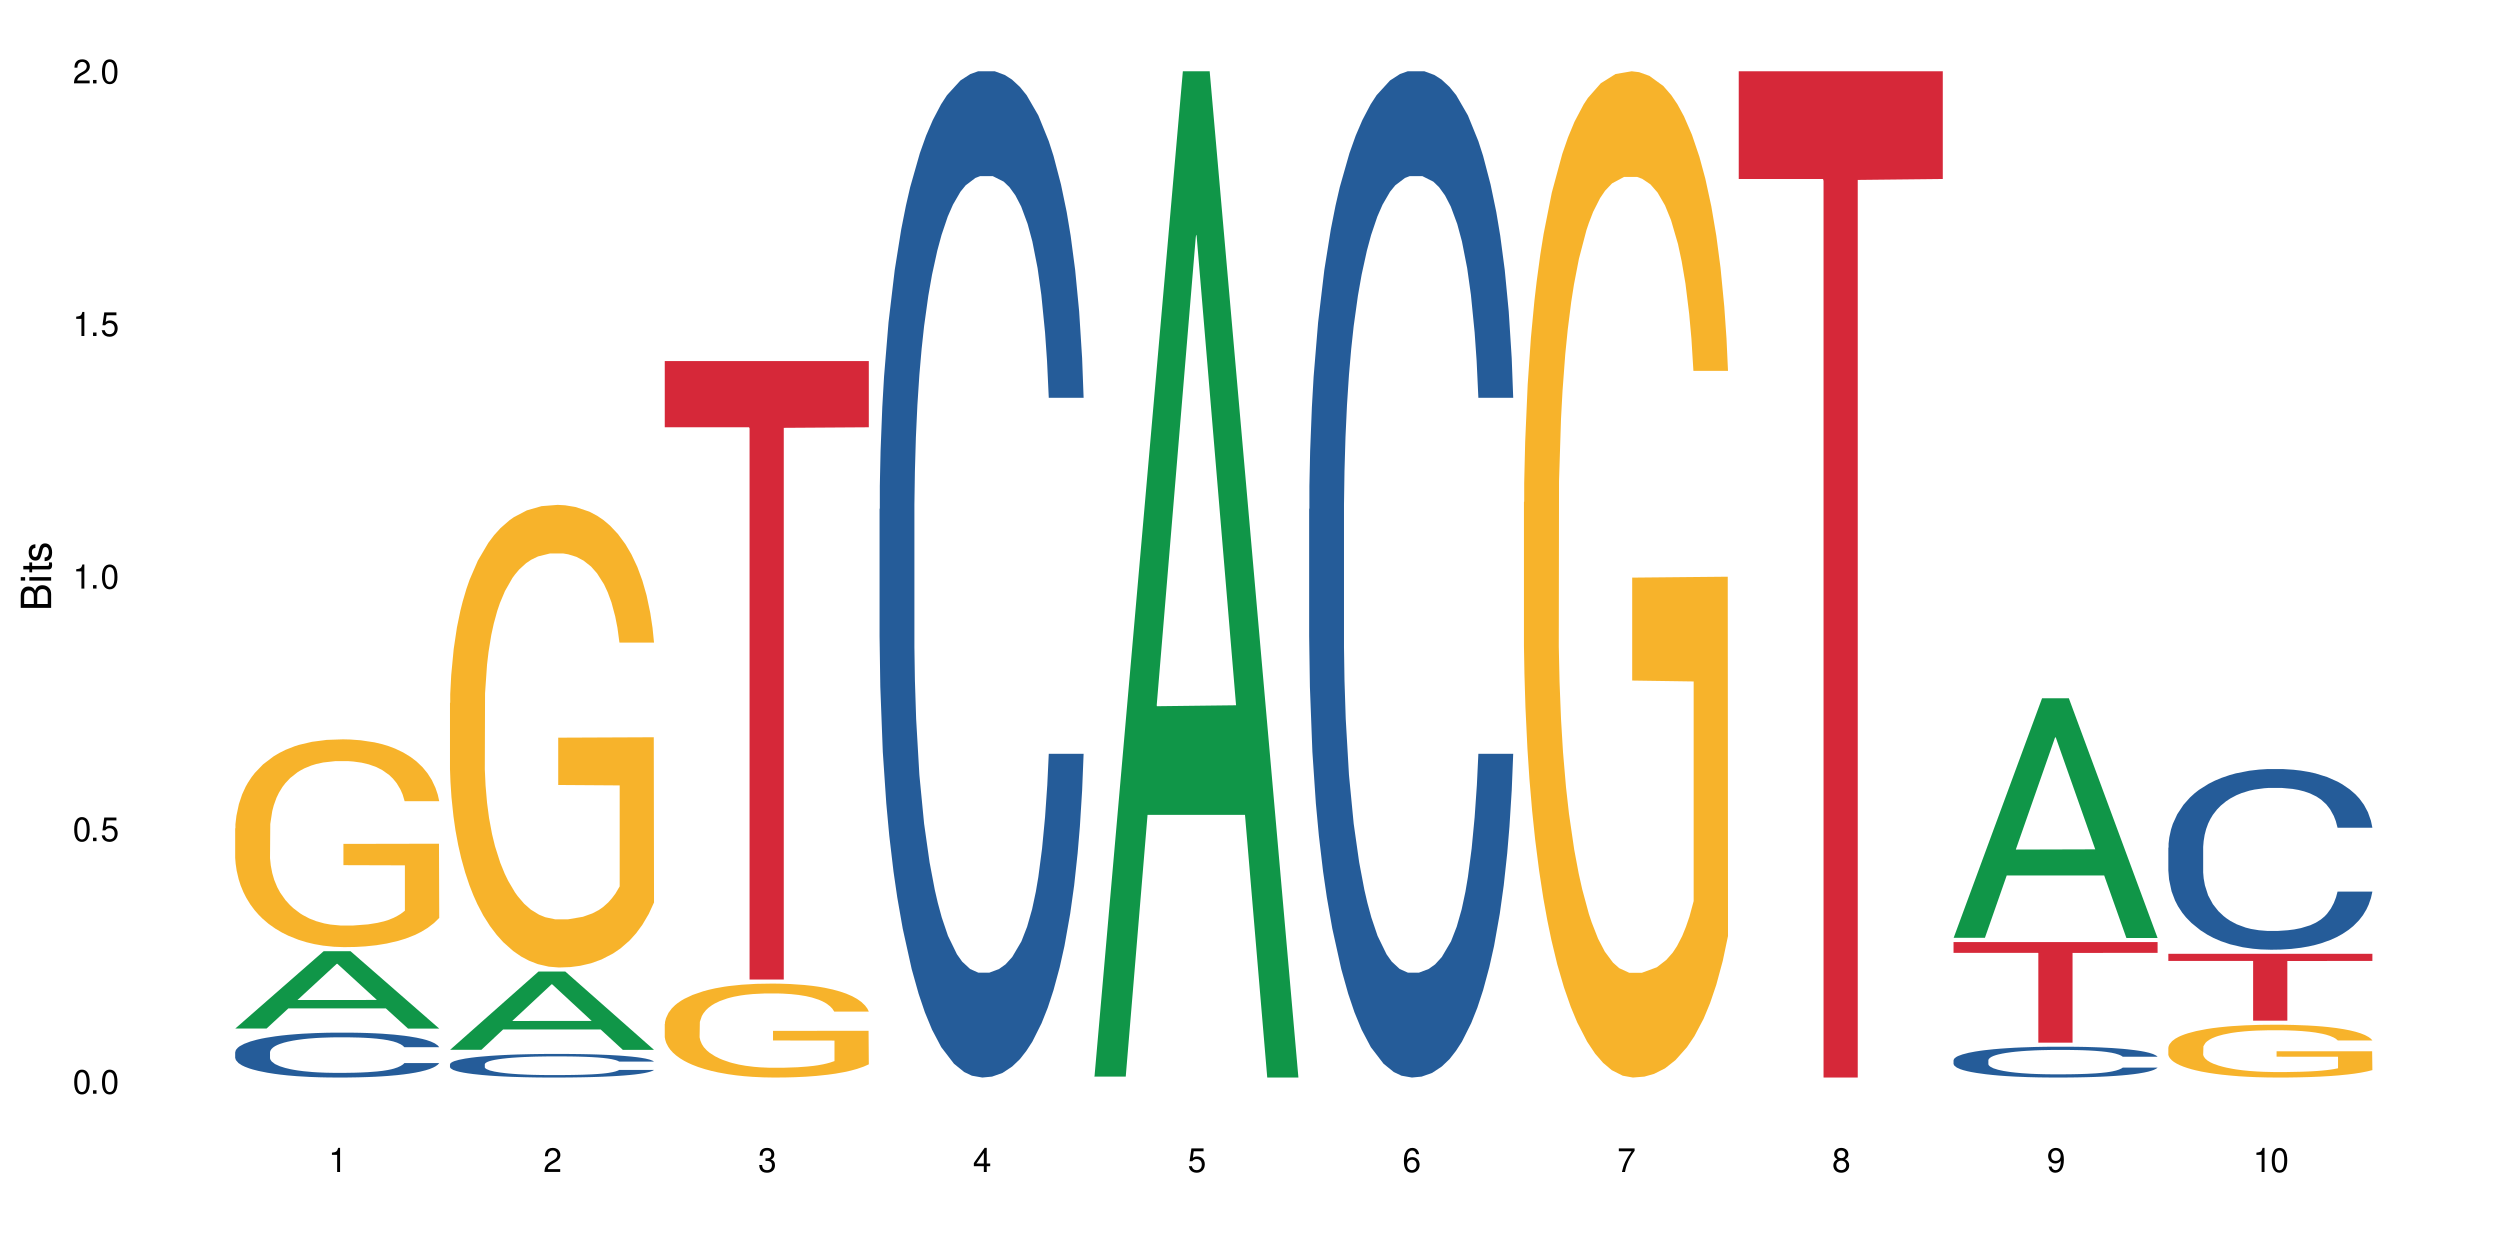 <?xml version="1.0" encoding="UTF-8"?>
<svg xmlns="http://www.w3.org/2000/svg" xmlns:xlink="http://www.w3.org/1999/xlink" width="720" height="360" viewBox="0 0 720 360">
<defs>
<g>
<g id="glyph-0-0">
</g>
<g id="glyph-0-1">
<path d="M 2.641 -6.938 C 2 -6.938 1.422 -6.656 1.078 -6.172 C 0.641 -5.562 0.406 -4.641 0.406 -3.359 C 0.406 -1.016 1.188 0.219 2.641 0.219 C 4.078 0.219 4.859 -1.016 4.859 -3.297 C 4.859 -4.641 4.656 -5.547 4.203 -6.172 C 3.844 -6.656 3.281 -6.938 2.641 -6.938 Z M 2.641 -6.188 C 3.547 -6.188 4 -5.25 4 -3.375 C 4 -1.406 3.562 -0.484 2.625 -0.484 C 1.734 -0.484 1.281 -1.438 1.281 -3.344 C 1.281 -5.25 1.734 -6.188 2.641 -6.188 Z M 2.641 -6.188 "/>
</g>
<g id="glyph-0-2">
<path d="M 1.828 -1 L 0.828 -1 L 0.828 0 L 1.828 0 Z M 1.828 -1 "/>
</g>
<g id="glyph-0-3">
<path d="M 4.562 -6.797 L 1.062 -6.797 L 0.547 -3.094 L 1.328 -3.094 C 1.719 -3.562 2.047 -3.734 2.578 -3.734 C 3.484 -3.734 4.062 -3.109 4.062 -2.094 C 4.062 -1.125 3.484 -0.531 2.578 -0.531 C 1.828 -0.531 1.375 -0.906 1.188 -1.672 L 0.328 -1.672 C 0.453 -1.109 0.547 -0.844 0.75 -0.594 C 1.125 -0.078 1.828 0.219 2.594 0.219 C 3.969 0.219 4.922 -0.781 4.922 -2.219 C 4.922 -3.562 4.031 -4.484 2.719 -4.484 C 2.25 -4.484 1.859 -4.359 1.469 -4.062 L 1.734 -5.969 L 4.562 -5.969 Z M 4.562 -6.797 "/>
</g>
<g id="glyph-0-4">
<path d="M 2.484 -4.938 L 2.484 0 L 3.328 0 L 3.328 -6.938 L 2.766 -6.938 C 2.469 -5.875 2.281 -5.734 0.984 -5.562 L 0.984 -4.938 Z M 2.484 -4.938 "/>
</g>
<g id="glyph-0-5">
<path d="M 4.859 -0.828 L 1.281 -0.828 C 1.359 -1.406 1.672 -1.781 2.5 -2.281 L 3.469 -2.828 C 4.406 -3.344 4.906 -4.062 4.906 -4.906 C 4.906 -5.484 4.672 -6.031 4.266 -6.406 C 3.859 -6.766 3.375 -6.938 2.719 -6.938 C 1.859 -6.938 1.219 -6.625 0.844 -6.031 C 0.609 -5.672 0.5 -5.234 0.484 -4.531 L 1.328 -4.531 C 1.359 -5.016 1.406 -5.281 1.531 -5.516 C 1.75 -5.938 2.188 -6.203 2.703 -6.203 C 3.469 -6.203 4.031 -5.641 4.031 -4.891 C 4.031 -4.344 3.719 -3.859 3.125 -3.516 L 2.234 -3 C 0.812 -2.172 0.406 -1.531 0.328 -0.016 L 4.859 -0.016 Z M 4.859 -0.828 "/>
</g>
<g id="glyph-0-6">
<path d="M 2.125 -3.188 L 2.578 -3.188 C 3.5 -3.188 3.984 -2.766 3.984 -1.922 C 3.984 -1.062 3.469 -0.531 2.594 -0.531 C 1.656 -0.531 1.203 -1 1.156 -2.016 L 0.312 -2.016 C 0.344 -1.453 0.438 -1.094 0.609 -0.781 C 0.953 -0.109 1.625 0.219 2.547 0.219 C 3.953 0.219 4.859 -0.625 4.859 -1.938 C 4.859 -2.828 4.516 -3.297 3.703 -3.594 C 4.344 -3.844 4.656 -4.328 4.656 -5.031 C 4.656 -6.219 3.875 -6.938 2.578 -6.938 C 1.203 -6.938 0.484 -6.172 0.453 -4.703 L 1.297 -4.703 C 1.312 -5.125 1.344 -5.359 1.453 -5.578 C 1.641 -5.969 2.062 -6.203 2.594 -6.203 C 3.344 -6.203 3.797 -5.75 3.797 -5 C 3.797 -4.516 3.609 -4.219 3.25 -4.047 C 3.016 -3.953 2.703 -3.922 2.125 -3.906 Z M 2.125 -3.188 "/>
</g>
<g id="glyph-0-7">
<path d="M 3.141 -1.672 L 3.141 0 L 3.984 0 L 3.984 -1.672 L 4.984 -1.672 L 4.984 -2.438 L 3.984 -2.438 L 3.984 -6.938 L 3.359 -6.938 L 0.266 -2.578 L 0.266 -1.672 Z M 3.141 -2.438 L 1 -2.438 L 3.141 -5.5 Z M 3.141 -2.438 "/>
</g>
<g id="glyph-0-8">
<path d="M 4.781 -5.125 C 4.609 -6.266 3.891 -6.938 2.844 -6.938 C 2.094 -6.938 1.422 -6.578 1.031 -5.953 C 0.594 -5.266 0.406 -4.422 0.406 -3.172 C 0.406 -2 0.578 -1.25 0.984 -0.641 C 1.359 -0.078 1.953 0.219 2.703 0.219 C 3.984 0.219 4.922 -0.75 4.922 -2.094 C 4.922 -3.375 4.062 -4.281 2.844 -4.281 C 2.172 -4.281 1.641 -4.031 1.281 -3.516 C 1.281 -5.234 1.828 -6.188 2.797 -6.188 C 3.391 -6.188 3.797 -5.797 3.938 -5.125 Z M 2.734 -3.531 C 3.547 -3.531 4.062 -2.953 4.062 -2.031 C 4.062 -1.156 3.484 -0.531 2.703 -0.531 C 1.922 -0.531 1.328 -1.188 1.328 -2.078 C 1.328 -2.938 1.906 -3.531 2.734 -3.531 Z M 2.734 -3.531 "/>
</g>
<g id="glyph-0-9">
<path d="M 4.984 -6.797 L 0.438 -6.797 L 0.438 -5.969 L 4.109 -5.969 C 2.5 -3.656 1.828 -2.234 1.328 0 L 2.219 0 C 2.594 -2.172 3.453 -4.047 4.984 -6.094 Z M 4.984 -6.797 "/>
</g>
<g id="glyph-0-10">
<path d="M 3.75 -3.656 C 4.469 -4.094 4.688 -4.438 4.688 -5.078 C 4.688 -6.172 3.844 -6.938 2.641 -6.938 C 1.438 -6.938 0.594 -6.172 0.594 -5.094 C 0.594 -4.438 0.812 -4.094 1.516 -3.656 C 0.734 -3.266 0.359 -2.703 0.359 -1.922 C 0.359 -0.656 1.281 0.219 2.641 0.219 C 3.984 0.219 4.922 -0.656 4.922 -1.922 C 4.922 -2.703 4.531 -3.266 3.75 -3.656 Z M 2.641 -6.188 C 3.359 -6.188 3.812 -5.75 3.812 -5.062 C 3.812 -4.406 3.344 -3.984 2.641 -3.984 C 1.922 -3.984 1.453 -4.406 1.453 -5.078 C 1.453 -5.75 1.922 -6.188 2.641 -6.188 Z M 2.641 -3.266 C 3.484 -3.266 4.062 -2.719 4.062 -1.906 C 4.062 -1.078 3.484 -0.531 2.625 -0.531 C 1.797 -0.531 1.219 -1.094 1.219 -1.906 C 1.219 -2.719 1.781 -3.266 2.641 -3.266 Z M 2.641 -3.266 "/>
</g>
<g id="glyph-0-11">
<path d="M 0.516 -1.578 C 0.672 -0.453 1.406 0.219 2.438 0.219 C 3.188 0.219 3.859 -0.141 4.266 -0.766 C 4.688 -1.453 4.891 -2.297 4.891 -3.547 C 4.891 -4.719 4.703 -5.453 4.312 -6.078 C 3.938 -6.641 3.344 -6.938 2.594 -6.938 C 1.297 -6.938 0.359 -5.969 0.359 -4.625 C 0.359 -3.344 1.234 -2.453 2.453 -2.453 C 3.094 -2.453 3.578 -2.672 4.016 -3.203 C 4 -1.484 3.469 -0.531 2.5 -0.531 C 1.906 -0.531 1.484 -0.906 1.359 -1.578 Z M 2.578 -6.203 C 3.375 -6.203 3.969 -5.531 3.969 -4.641 C 3.969 -3.797 3.391 -3.188 2.547 -3.188 C 1.734 -3.188 1.234 -3.766 1.234 -4.688 C 1.234 -5.562 1.797 -6.203 2.578 -6.203 Z M 2.578 -6.203 "/>
</g>
<g id="glyph-1-0">
</g>
<g id="glyph-1-1">
<path d="M 0 -0.953 L 0 -4.891 C 0 -5.719 -0.234 -6.344 -0.734 -6.797 C -1.188 -7.234 -1.812 -7.469 -2.5 -7.469 C -3.547 -7.469 -4.188 -7 -4.625 -5.875 C -4.984 -6.688 -5.625 -7.094 -6.531 -7.094 C -7.172 -7.094 -7.734 -6.859 -8.141 -6.391 C -8.562 -5.922 -8.75 -5.344 -8.75 -4.5 L -8.75 -0.953 Z M -4.984 -2.062 L -7.766 -2.062 L -7.766 -4.219 C -7.766 -4.844 -7.688 -5.203 -7.453 -5.5 C -7.219 -5.812 -6.859 -5.969 -6.375 -5.969 C -5.891 -5.969 -5.531 -5.812 -5.297 -5.5 C -5.062 -5.203 -4.984 -4.844 -4.984 -4.219 Z M -0.984 -2.062 L -4 -2.062 L -4 -4.781 C -4 -5.766 -3.438 -6.359 -2.484 -6.359 C -1.547 -6.359 -0.984 -5.766 -0.984 -4.781 Z M -0.984 -2.062 "/>
</g>
<g id="glyph-1-2">
<path d="M -6.281 -1.797 L -6.281 -0.797 L 0 -0.797 L 0 -1.797 Z M -8.75 -1.797 L -8.75 -0.797 L -7.484 -0.797 L -7.484 -1.797 Z M -8.75 -1.797 "/>
</g>
<g id="glyph-1-3">
<path d="M -6.281 -3.047 L -6.281 -2.016 L -8.016 -2.016 L -8.016 -1.016 L -6.281 -1.016 L -6.281 -0.172 L -5.469 -0.172 L -5.469 -1.016 L -0.719 -1.016 C -0.078 -1.016 0.281 -1.453 0.281 -2.234 C 0.281 -2.5 0.25 -2.719 0.188 -3.047 L -0.641 -3.047 C -0.609 -2.906 -0.594 -2.766 -0.594 -2.562 C -0.594 -2.141 -0.719 -2.016 -1.156 -2.016 L -5.469 -2.016 L -5.469 -3.047 Z M -6.281 -3.047 "/>
</g>
<g id="glyph-1-4">
<path d="M -4.531 -5.25 C -5.766 -5.25 -6.469 -4.422 -6.469 -2.969 C -6.469 -1.516 -5.719 -0.562 -4.547 -0.562 C -3.562 -0.562 -3.094 -1.062 -2.734 -2.562 L -2.516 -3.484 C -2.344 -4.188 -2.094 -4.469 -1.641 -4.469 C -1.047 -4.469 -0.641 -3.875 -0.641 -3 C -0.641 -2.453 -0.797 -2 -1.062 -1.75 C -1.25 -1.594 -1.422 -1.531 -1.875 -1.469 L -1.875 -0.406 C -0.422 -0.453 0.281 -1.266 0.281 -2.922 C 0.281 -4.5 -0.5 -5.516 -1.719 -5.516 C -2.656 -5.516 -3.172 -4.984 -3.469 -3.734 L -3.703 -2.766 C -3.891 -1.953 -4.156 -1.609 -4.594 -1.609 C -5.188 -1.609 -5.547 -2.125 -5.547 -2.938 C -5.547 -3.75 -5.203 -4.172 -4.531 -4.203 Z M -4.531 -5.25 "/>
</g>
</g>
</defs>
<rect x="-72" y="-36" width="864" height="432" fill="rgb(100%, 100%, 100%)" fill-opacity="1"/>
<path fill-rule="nonzero" fill="rgb(6.275%, 58.824%, 28.235%)" fill-opacity="1" d="M 67.73 296.215 L 67.793 296.195 L 93.223 273.941 L 100.945 273.941 L 126.5 296.238 L 117.52 296.238 L 111.117 290.418 L 83.051 290.418 L 76.773 296.215 L 67.73 296.215 L 85.75 288.008 L 108.543 287.988 L 97.176 277.586 L 97.051 277.562 L 96.926 277.625 L 85.688 287.988 L 85.75 288.008 Z M 67.73 296.215 "/>
<path fill-rule="nonzero" fill="rgb(14.51%, 36.078%, 60%)" fill-opacity="1" d="M 67.73 303.027 L 67.801 303.016 L 67.801 302.73 L 68.02 302.281 L 68.52 301.715 L 69.02 301.324 L 70.312 300.629 L 72.102 299.953 L 73.965 299.434 L 75.328 299.125 L 76.547 298.891 L 79.34 298.453 L 81.133 298.227 L 83.066 298.027 L 85.434 297.828 L 87.152 297.707 L 91.023 297.52 L 93.891 297.438 L 96.113 297.402 L 100.914 297.402 L 103.781 297.449 L 105.859 297.508 L 108.152 297.602 L 110.086 297.707 L 113.457 297.969 L 116.465 298.301 L 117.828 298.488 L 119.977 298.855 L 121.625 299.211 L 122.773 299.516 L 124.062 299.953 L 125.207 300.484 L 126.07 301.09 L 126.5 301.598 L 116.465 301.598 L 115.965 301.125 L 115.391 300.758 L 114.316 300.273 L 113.238 299.93 L 111.734 299.586 L 110.375 299.363 L 108.512 299.137 L 106.863 298.996 L 105.141 298.891 L 103.492 298.82 L 100.34 298.75 L 96.684 298.75 L 95.324 298.773 L 92.527 298.867 L 91.023 298.949 L 88.871 299.113 L 87.367 299.27 L 85.578 299.504 L 84.359 299.707 L 82.852 300.012 L 81.777 300.285 L 80.559 300.676 L 79.844 300.969 L 79.199 301.301 L 78.625 301.691 L 78.195 302.105 L 77.906 302.543 L 77.766 302.969 L 77.766 304.801 L 77.906 305.227 L 78.266 305.723 L 79.199 306.445 L 80.559 307.07 L 82.137 307.566 L 83.641 307.922 L 84.5 308.086 L 85.648 308.277 L 87.441 308.512 L 90.02 308.75 L 91.523 308.844 L 93.816 308.938 L 96.184 308.984 L 99.336 308.984 L 102.133 308.938 L 103.996 308.879 L 105.93 308.785 L 108.582 308.582 L 110.23 308.395 L 111.664 308.168 L 112.738 307.945 L 113.457 307.754 L 114.531 307.391 L 115.391 306.988 L 116.035 306.574 L 116.465 306.172 L 126.5 306.172 L 126.07 306.645 L 125.422 307.105 L 124.777 307.449 L 123.777 307.863 L 122.629 308.227 L 120.98 308.641 L 119.617 308.914 L 117.828 309.211 L 116.18 309.434 L 114.387 309.637 L 111.734 309.871 L 110.016 309.988 L 108.152 310.098 L 105.93 310.191 L 103.137 310.273 L 100.125 310.32 L 97.328 310.332 L 94.32 310.309 L 92.098 310.262 L 89.16 310.156 L 85.504 309.941 L 82.852 309.719 L 80.773 309.492 L 78.984 309.258 L 76.977 308.938 L 74.395 308.418 L 72.82 308.016 L 71.746 307.684 L 70.527 307.223 L 69.664 306.809 L 68.664 306.148 L 67.945 305.309 L 67.73 304.66 Z M 67.73 303.027 "/>
<path fill-rule="nonzero" fill="rgb(96.863%, 70.196%, 16.863%)" fill-opacity="1" d="M 67.73 238.562 L 67.801 238.508 L 67.801 237.414 L 68.09 234.953 L 68.805 231.566 L 69.738 228.777 L 70.742 226.59 L 71.387 225.445 L 72.461 223.805 L 73.395 222.602 L 75.758 220.141 L 78.77 217.848 L 80.418 216.863 L 82.281 215.934 L 84.93 214.895 L 86.148 214.512 L 89.875 213.637 L 94.105 213.09 L 98.762 212.926 L 100.914 212.98 L 103.852 213.199 L 107.863 213.801 L 110.16 214.348 L 111.949 214.895 L 113.812 215.605 L 116.105 216.699 L 118.258 218.012 L 119.977 219.32 L 121.695 220.961 L 123.129 222.711 L 124.348 224.625 L 125.422 226.918 L 126.07 228.832 L 126.5 230.746 L 116.535 230.746 L 115.965 228.832 L 115.32 227.355 L 114.242 225.555 L 113.168 224.242 L 112.094 223.203 L 110.086 221.781 L 108.367 220.906 L 106.215 220.141 L 104.137 219.648 L 101.773 219.32 L 100.34 219.211 L 96.543 219.211 L 93.102 219.594 L 91.094 220.031 L 89.66 220.469 L 87.656 221.289 L 86.438 221.945 L 85.719 222.383 L 83.57 224.078 L 82.137 225.609 L 81.348 226.645 L 80.344 228.285 L 79.629 229.762 L 78.84 231.949 L 78.41 233.586 L 77.836 237.305 L 77.766 247.145 L 77.98 249.219 L 78.41 251.461 L 78.984 253.43 L 79.844 255.504 L 80.703 257.09 L 82.207 259.223 L 83.496 260.645 L 84.5 261.574 L 86.438 263.047 L 87.227 263.539 L 89.09 264.523 L 91.023 265.289 L 93.387 265.945 L 95.18 266.273 L 98.047 266.547 L 101.703 266.547 L 106 266.219 L 108.727 265.781 L 110.59 265.344 L 111.809 264.961 L 113.312 264.359 L 114.387 263.812 L 115.391 263.211 L 116.609 262.281 L 116.609 249.219 L 98.906 249.164 L 98.906 243.043 L 126.426 242.988 L 126.5 264.359 L 124.992 265.836 L 123.129 267.258 L 121.34 268.352 L 119.477 269.281 L 116.824 270.316 L 114.672 270.973 L 111.375 271.738 L 108.367 272.23 L 105.215 272.559 L 102.418 272.723 L 99.121 272.777 L 96.184 272.668 L 93.031 272.34 L 90.52 271.902 L 88.227 271.355 L 85.934 270.645 L 83.066 269.496 L 81.203 268.57 L 79.27 267.422 L 77.336 266.055 L 75.613 264.578 L 74.469 263.43 L 73.32 262.117 L 72.102 260.48 L 70.957 258.621 L 70.098 256.926 L 69.309 255.012 L 68.734 253.211 L 68.16 250.75 L 67.875 248.781 L 67.73 247.09 Z M 67.73 238.562 "/>
<path fill-rule="nonzero" fill="rgb(6.275%, 58.824%, 28.235%)" fill-opacity="1" d="M 129.594 302.348 L 129.656 302.324 L 155.082 279.805 L 162.805 279.805 L 188.359 302.367 L 179.383 302.367 L 172.977 296.477 L 144.91 296.477 L 138.633 302.348 L 129.594 302.348 L 147.613 294.043 L 170.402 294.02 L 159.039 283.492 L 158.914 283.469 L 158.789 283.531 L 147.547 294.02 L 147.613 294.043 Z M 129.594 302.348 "/>
<path fill-rule="nonzero" fill="rgb(14.51%, 36.078%, 60%)" fill-opacity="1" d="M 129.594 306.492 L 129.664 306.484 L 129.664 306.336 L 129.879 306.098 L 130.379 305.801 L 130.883 305.594 L 132.172 305.23 L 133.965 304.875 L 135.828 304.602 L 137.188 304.438 L 138.406 304.316 L 141.203 304.086 L 142.992 303.969 L 144.93 303.859 L 147.293 303.754 L 149.016 303.695 L 152.883 303.594 L 155.75 303.551 L 157.973 303.531 L 162.773 303.531 L 165.641 303.559 L 167.719 303.586 L 170.012 303.637 L 171.949 303.695 L 175.316 303.832 L 178.324 304.004 L 179.688 304.105 L 181.836 304.297 L 183.484 304.484 L 184.633 304.645 L 185.922 304.875 L 187.07 305.152 L 187.93 305.473 L 188.359 305.738 L 178.324 305.738 L 177.824 305.488 L 177.25 305.297 L 176.176 305.043 L 175.102 304.863 L 173.598 304.684 L 172.234 304.562 L 170.371 304.445 L 168.723 304.371 L 167.004 304.316 L 165.355 304.277 L 162.199 304.242 L 158.547 304.242 L 157.184 304.254 L 154.391 304.301 L 152.883 304.348 L 150.734 304.434 L 149.23 304.516 L 147.438 304.637 L 146.219 304.742 L 144.715 304.906 L 143.641 305.047 L 142.422 305.254 L 141.703 305.41 L 141.059 305.582 L 140.484 305.789 L 140.055 306.008 L 139.77 306.234 L 139.625 306.461 L 139.625 307.422 L 139.77 307.648 L 140.129 307.906 L 141.059 308.289 L 142.422 308.617 L 143.996 308.879 L 145.504 309.062 L 146.363 309.152 L 147.508 309.25 L 149.301 309.375 L 151.879 309.5 L 153.387 309.551 L 155.68 309.598 L 158.043 309.625 L 161.199 309.625 L 163.992 309.598 L 165.855 309.566 L 167.789 309.52 L 170.441 309.414 L 172.09 309.312 L 173.523 309.195 L 174.598 309.078 L 175.316 308.977 L 176.391 308.785 L 177.25 308.574 L 177.895 308.355 L 178.324 308.145 L 188.359 308.145 L 187.93 308.395 L 187.285 308.637 L 186.641 308.816 L 185.637 309.035 L 184.488 309.227 L 182.84 309.445 L 181.48 309.586 L 179.688 309.742 L 178.039 309.859 L 176.246 309.965 L 173.598 310.09 L 171.875 310.152 L 170.012 310.207 L 167.789 310.258 L 164.996 310.301 L 161.984 310.328 L 159.191 310.332 L 156.18 310.32 L 153.957 310.297 L 151.02 310.238 L 147.367 310.129 L 144.715 310.008 L 142.637 309.891 L 140.844 309.766 L 138.836 309.598 L 136.258 309.324 L 134.68 309.113 L 133.605 308.941 L 132.387 308.699 L 131.527 308.48 L 130.523 308.133 L 129.809 307.691 L 129.594 307.348 Z M 129.594 306.492 "/>
<path fill-rule="nonzero" fill="rgb(96.863%, 70.196%, 16.863%)" fill-opacity="1" d="M 129.594 202.469 L 129.664 202.348 L 129.664 199.914 L 129.949 194.441 L 130.668 186.895 L 131.598 180.691 L 132.602 175.824 L 133.246 173.27 L 134.32 169.617 L 135.254 166.941 L 137.617 161.465 L 140.629 156.355 L 142.277 154.164 L 144.141 152.098 L 146.793 149.785 L 148.012 148.934 L 151.738 146.984 L 155.965 145.77 L 160.625 145.402 L 162.773 145.527 L 165.711 146.012 L 169.727 147.352 L 172.02 148.566 L 173.812 149.785 L 175.676 151.367 L 177.969 153.801 L 180.117 156.719 L 181.836 159.641 L 183.559 163.289 L 184.992 167.184 L 186.211 171.441 L 187.285 176.555 L 187.93 180.812 L 188.359 185.07 L 178.398 185.07 L 177.824 180.812 L 177.18 177.527 L 176.105 173.512 L 175.031 170.59 L 173.953 168.277 L 171.949 165.117 L 170.227 163.168 L 168.078 161.465 L 166 160.371 L 163.633 159.641 L 162.199 159.398 L 158.402 159.398 L 154.961 160.25 L 152.957 161.223 L 151.523 162.195 L 149.516 164.02 L 148.297 165.48 L 147.582 166.453 L 145.43 170.227 L 143.996 173.633 L 143.207 175.945 L 142.207 179.594 L 141.488 182.879 L 140.699 187.746 L 140.27 191.398 L 139.695 199.672 L 139.625 221.574 L 139.84 226.199 L 140.27 231.188 L 140.844 235.566 L 141.703 240.191 L 142.562 243.719 L 144.07 248.465 L 145.359 251.629 L 146.363 253.695 L 148.297 256.98 L 149.086 258.078 L 150.949 260.266 L 152.883 261.973 L 155.25 263.43 L 157.039 264.16 L 159.906 264.77 L 163.562 264.77 L 167.863 264.039 L 170.586 263.066 L 172.449 262.094 L 173.668 261.242 L 175.172 259.902 L 176.246 258.684 L 177.25 257.348 L 178.469 255.277 L 178.469 226.199 L 160.766 226.074 L 160.766 212.449 L 188.289 212.328 L 188.359 259.902 L 186.855 263.188 L 184.992 266.352 L 183.199 268.785 L 181.336 270.852 L 178.684 273.164 L 176.535 274.625 L 173.238 276.328 L 170.227 277.422 L 167.074 278.152 L 164.277 278.52 L 160.984 278.641 L 158.043 278.398 L 154.891 277.668 L 152.383 276.695 L 150.09 275.477 L 147.797 273.895 L 144.93 271.34 L 143.066 269.27 L 141.129 266.715 L 139.195 263.676 L 137.477 260.391 L 136.328 257.832 L 135.184 254.914 L 133.965 251.262 L 132.816 247.125 L 131.957 243.355 L 131.168 239.094 L 130.594 235.078 L 130.023 229.605 L 129.734 225.223 L 129.594 221.453 Z M 129.594 202.469 "/>
<path fill-rule="nonzero" fill="rgb(96.863%, 70.196%, 16.863%)" fill-opacity="1" d="M 191.453 294.863 L 191.523 294.84 L 191.523 294.344 L 191.812 293.234 L 192.527 291.699 L 193.461 290.441 L 194.461 289.453 L 195.109 288.934 L 196.184 288.191 L 197.113 287.648 L 199.48 286.535 L 202.488 285.5 L 204.137 285.055 L 206 284.633 L 208.652 284.164 L 209.871 283.992 L 213.598 283.598 L 217.828 283.348 L 222.484 283.273 L 224.637 283.301 L 227.574 283.398 L 231.586 283.672 L 233.879 283.918 L 235.672 284.164 L 237.535 284.484 L 239.828 284.98 L 241.98 285.574 L 243.699 286.164 L 245.418 286.906 L 246.852 287.699 L 248.07 288.562 L 249.145 289.602 L 249.789 290.465 L 250.219 291.332 L 240.258 291.332 L 239.684 290.465 L 239.039 289.797 L 237.965 288.984 L 236.891 288.391 L 235.816 287.922 L 233.809 287.277 L 232.09 286.883 L 229.938 286.535 L 227.859 286.312 L 225.496 286.164 L 224.062 286.117 L 220.262 286.117 L 216.824 286.289 L 214.816 286.488 L 213.383 286.684 L 211.375 287.055 L 210.156 287.352 L 209.441 287.551 L 207.293 288.316 L 205.859 289.008 L 205.07 289.477 L 204.066 290.219 L 203.348 290.887 L 202.562 291.875 L 202.133 292.617 L 201.559 294.297 L 201.484 298.742 L 201.703 299.684 L 202.133 300.695 L 202.703 301.586 L 203.566 302.523 L 204.426 303.242 L 205.93 304.203 L 207.219 304.848 L 208.223 305.266 L 210.156 305.934 L 210.945 306.156 L 212.809 306.602 L 214.746 306.945 L 217.109 307.242 L 218.902 307.391 L 221.77 307.516 L 225.422 307.516 L 229.723 307.367 L 232.445 307.168 L 234.309 306.973 L 235.527 306.801 L 237.035 306.527 L 238.109 306.281 L 239.113 306.008 L 240.332 305.59 L 240.332 299.684 L 222.629 299.656 L 222.629 296.891 L 250.148 296.867 L 250.219 306.527 L 248.715 307.195 L 246.852 307.836 L 245.059 308.332 L 243.195 308.75 L 240.547 309.219 L 238.395 309.516 L 235.098 309.863 L 232.09 310.086 L 228.934 310.234 L 226.141 310.309 L 222.844 310.332 L 219.906 310.281 L 216.75 310.133 L 214.242 309.938 L 211.949 309.691 L 209.656 309.367 L 206.789 308.852 L 204.926 308.43 L 202.992 307.91 L 201.055 307.293 L 199.336 306.625 L 198.191 306.105 L 197.043 305.516 L 195.824 304.773 L 194.68 303.934 L 193.816 303.168 L 193.031 302.301 L 192.457 301.484 L 191.883 300.375 L 191.598 299.484 L 191.453 298.719 Z M 191.453 294.863 "/>
<path fill-rule="nonzero" fill="rgb(83.922%, 15.686%, 22.353%)" fill-opacity="1" d="M 191.453 103.984 L 250.219 103.984 L 250.219 123.055 L 225.727 123.219 L 225.727 282.109 L 215.875 282.109 L 215.875 123.387 L 215.73 123.055 L 191.453 123.055 Z M 191.453 103.984 "/>
<path fill-rule="nonzero" fill="rgb(14.51%, 36.078%, 60%)" fill-opacity="1" d="M 253.312 146.621 L 253.387 146.355 L 253.387 140 L 253.602 129.934 L 254.102 117.215 L 254.605 108.477 L 255.895 92.844 L 257.684 77.746 L 259.547 66.09 L 260.91 59.203 L 262.129 53.902 L 264.922 44.102 L 266.715 39.07 L 268.652 34.566 L 271.016 30.062 L 272.734 27.414 L 276.605 23.176 L 279.473 21.32 L 281.695 20.527 L 286.496 20.527 L 289.363 21.586 L 291.441 22.91 L 293.734 25.031 L 295.668 27.414 L 299.039 33.242 L 302.047 40.66 L 303.41 44.898 L 305.559 53.109 L 307.207 61.055 L 308.355 67.945 L 309.645 77.746 L 310.793 89.668 L 311.652 103.176 L 312.082 114.566 L 302.047 114.566 L 301.547 103.973 L 300.973 95.758 L 299.898 84.898 L 298.824 77.215 L 297.316 69.535 L 295.957 64.5 L 294.094 59.469 L 292.445 56.289 L 290.723 53.902 L 289.074 52.316 L 285.922 50.727 L 282.266 50.727 L 280.906 51.254 L 278.109 53.375 L 276.605 55.23 L 274.457 58.938 L 272.949 62.383 L 271.16 67.68 L 269.941 72.184 L 268.434 79.07 L 267.359 85.164 L 266.141 93.906 L 265.426 100.527 L 264.781 107.945 L 264.207 116.688 L 263.777 125.957 L 263.492 135.762 L 263.348 145.297 L 263.348 186.355 L 263.492 195.895 L 263.848 207.02 L 264.781 223.18 L 266.141 237.219 L 267.719 248.344 L 269.223 256.293 L 270.082 260 L 271.23 264.238 L 273.023 269.535 L 275.602 274.836 L 277.105 276.953 L 279.402 279.074 L 281.766 280.133 L 284.918 280.133 L 287.715 279.074 L 289.578 277.75 L 291.512 275.629 L 294.164 271.125 L 295.812 266.887 L 297.246 261.855 L 298.32 256.82 L 299.039 252.582 L 300.113 244.371 L 300.973 235.363 L 301.617 226.094 L 302.047 217.086 L 312.082 217.086 L 311.652 227.684 L 311.008 238.012 L 310.363 245.695 L 309.359 254.969 L 308.211 263.18 L 306.562 272.449 L 305.203 278.543 L 303.41 285.168 L 301.762 290.199 L 299.969 294.703 L 297.316 300 L 295.598 302.648 L 293.734 305.035 L 291.512 307.152 L 288.719 309.008 L 285.707 310.066 L 282.914 310.332 L 279.902 309.801 L 277.68 308.742 L 274.742 306.359 L 271.086 301.59 L 268.434 296.559 L 266.355 291.523 L 264.566 286.227 L 262.559 279.074 L 259.98 267.418 L 258.402 258.41 L 257.328 250.992 L 256.109 240.664 L 255.25 231.391 L 254.246 216.555 L 253.527 197.746 L 253.312 183.18 Z M 253.312 146.621 "/>
<path fill-rule="nonzero" fill="rgb(6.275%, 58.824%, 28.235%)" fill-opacity="1" d="M 315.176 310.059 L 315.238 309.789 L 340.664 20.527 L 348.387 20.527 L 373.941 310.332 L 364.965 310.332 L 358.559 234.684 L 330.496 234.684 L 324.215 310.059 L 315.176 310.059 L 333.195 203.391 L 355.984 203.117 L 344.621 67.875 L 344.496 67.602 L 344.371 68.418 L 333.133 203.117 L 333.195 203.391 Z M 315.176 310.059 "/>
<path fill-rule="nonzero" fill="rgb(14.51%, 36.078%, 60%)" fill-opacity="1" d="M 377.035 146.621 L 377.105 146.355 L 377.105 140 L 377.32 129.934 L 377.824 117.215 L 378.324 108.477 L 379.617 92.844 L 381.406 77.746 L 383.27 66.09 L 384.633 59.203 L 385.852 53.902 L 388.645 44.102 L 390.438 39.07 L 392.371 34.566 L 394.738 30.062 L 396.457 27.414 L 400.328 23.176 L 403.195 21.32 L 405.414 20.527 L 410.219 20.527 L 413.086 21.586 L 415.164 22.91 L 417.457 25.031 L 419.391 27.414 L 422.758 33.242 L 425.77 40.66 L 427.133 44.898 L 429.281 53.109 L 430.93 61.055 L 432.078 67.945 L 433.367 77.746 L 434.512 89.668 L 435.375 103.176 L 435.805 114.566 L 425.77 114.566 L 425.27 103.973 L 424.695 95.758 L 423.621 84.898 L 422.543 77.215 L 421.039 69.535 L 419.68 64.5 L 417.816 59.469 L 416.168 56.289 L 414.445 53.902 L 412.797 52.316 L 409.645 50.727 L 405.988 50.727 L 404.629 51.254 L 401.832 53.375 L 400.328 55.23 L 398.176 58.938 L 396.672 62.383 L 394.879 67.68 L 393.664 72.184 L 392.156 79.07 L 391.082 85.164 L 389.863 93.906 L 389.148 100.527 L 388.504 107.945 L 387.93 116.688 L 387.5 125.957 L 387.211 135.762 L 387.07 145.297 L 387.07 186.355 L 387.211 195.895 L 387.57 207.02 L 388.504 223.18 L 389.863 237.219 L 391.441 248.344 L 392.945 256.293 L 393.805 260 L 394.953 264.238 L 396.742 269.535 L 399.324 274.836 L 400.828 276.953 L 403.121 279.074 L 405.488 280.133 L 408.641 280.133 L 411.438 279.074 L 413.301 277.75 L 415.234 275.629 L 417.887 271.125 L 419.535 266.887 L 420.969 261.855 L 422.043 256.82 L 422.758 252.582 L 423.836 244.371 L 424.695 235.363 L 425.34 226.094 L 425.77 217.086 L 435.805 217.086 L 435.375 227.684 L 434.727 238.012 L 434.082 245.695 L 433.078 254.969 L 431.934 263.18 L 430.285 272.449 L 428.922 278.543 L 427.133 285.168 L 425.484 290.199 L 423.691 294.703 L 421.039 300 L 419.32 302.648 L 417.457 305.035 L 415.234 307.152 L 412.438 309.008 L 409.43 310.066 L 406.633 310.332 L 403.625 309.801 L 401.402 308.742 L 398.465 306.359 L 394.809 301.59 L 392.156 296.559 L 390.078 291.523 L 388.289 286.227 L 386.281 279.074 L 383.699 267.418 L 382.125 258.41 L 381.047 250.992 L 379.832 240.664 L 378.969 231.391 L 377.969 216.555 L 377.25 197.746 L 377.035 183.18 Z M 377.035 146.621 "/>
<path fill-rule="nonzero" fill="rgb(96.863%, 70.196%, 16.863%)" fill-opacity="1" d="M 438.895 144.652 L 438.969 144.387 L 438.969 139.094 L 439.254 127.184 L 439.973 110.777 L 440.902 97.277 L 441.906 86.691 L 442.551 81.133 L 443.625 73.195 L 444.559 67.371 L 446.922 55.461 L 449.934 44.348 L 451.582 39.582 L 453.445 35.082 L 456.098 30.055 L 457.316 28.203 L 461.043 23.965 L 465.27 21.32 L 469.93 20.527 L 472.078 20.789 L 475.016 21.848 L 479.031 24.762 L 481.324 27.406 L 483.117 30.055 L 484.98 33.496 L 487.273 38.789 L 489.422 45.141 L 491.141 51.492 L 492.863 59.43 L 494.297 67.902 L 495.516 77.164 L 496.59 88.281 L 497.234 97.543 L 497.664 106.805 L 487.703 106.805 L 487.129 97.543 L 486.484 90.398 L 485.41 81.664 L 484.332 75.312 L 483.258 70.281 L 481.254 63.402 L 479.531 59.168 L 477.383 55.461 L 475.305 53.078 L 472.938 51.492 L 471.504 50.961 L 467.707 50.961 L 464.266 52.816 L 462.262 54.934 L 460.828 57.051 L 458.82 61.02 L 457.602 64.195 L 456.887 66.312 L 454.734 74.516 L 453.301 81.93 L 452.512 86.957 L 451.512 94.898 L 450.793 102.043 L 450.004 112.629 L 449.574 120.57 L 449 138.566 L 448.93 186.207 L 449.145 196.262 L 449.574 207.113 L 450.148 216.641 L 451.008 226.699 L 451.867 234.375 L 453.375 244.695 L 454.664 251.578 L 455.668 256.078 L 457.602 263.223 L 458.391 265.605 L 460.254 270.367 L 462.188 274.074 L 464.555 277.25 L 466.344 278.836 L 469.211 280.16 L 472.867 280.16 L 477.168 278.574 L 479.891 276.457 L 481.754 274.34 L 482.973 272.484 L 484.477 269.574 L 485.551 266.926 L 486.555 264.016 L 487.773 259.516 L 487.773 196.262 L 470.07 195.996 L 470.07 166.355 L 497.594 166.09 L 497.664 269.574 L 496.16 276.719 L 494.297 283.602 L 492.504 288.895 L 490.641 293.395 L 487.988 298.422 L 485.84 301.598 L 482.543 305.305 L 479.531 307.688 L 476.379 309.273 L 473.582 310.066 L 470.285 310.332 L 467.348 309.805 L 464.195 308.215 L 461.688 306.098 L 459.395 303.453 L 457.102 300.012 L 454.234 294.453 L 452.371 289.953 L 450.434 284.395 L 448.5 277.777 L 446.781 270.633 L 445.633 265.074 L 444.484 258.723 L 443.27 250.781 L 442.121 241.785 L 441.262 233.578 L 440.473 224.316 L 439.898 215.582 L 439.328 203.672 L 439.039 194.145 L 438.895 185.941 Z M 438.895 144.652 "/>
<path fill-rule="nonzero" fill="rgb(83.922%, 15.686%, 22.353%)" fill-opacity="1" d="M 500.758 20.527 L 559.523 20.527 L 559.523 51.547 L 535.031 51.82 L 535.031 310.332 L 525.18 310.332 L 525.18 52.094 L 525.035 51.547 L 500.758 51.547 Z M 500.758 20.527 "/>
<path fill-rule="nonzero" fill="rgb(6.275%, 58.824%, 28.235%)" fill-opacity="1" d="M 562.617 270.086 L 562.68 270.023 L 588.109 201.109 L 595.832 201.109 L 621.387 270.152 L 612.406 270.152 L 606.004 252.129 L 577.938 252.129 L 571.66 270.086 L 562.617 270.086 L 580.637 244.676 L 603.43 244.609 L 592.066 212.391 L 591.938 212.324 L 591.812 212.52 L 580.574 244.609 L 580.637 244.676 Z M 562.617 270.086 "/>
<path fill-rule="nonzero" fill="rgb(14.51%, 36.078%, 60%)" fill-opacity="1" d="M 562.617 305.316 L 562.691 305.309 L 562.691 305.113 L 562.906 304.805 L 563.406 304.414 L 563.906 304.145 L 565.199 303.668 L 566.988 303.203 L 568.852 302.848 L 570.215 302.637 L 571.434 302.473 L 574.227 302.172 L 576.02 302.02 L 577.953 301.883 L 580.32 301.742 L 582.039 301.664 L 585.91 301.531 L 588.777 301.477 L 591 301.453 L 595.801 301.453 L 598.668 301.484 L 600.746 301.523 L 603.039 301.59 L 604.973 301.664 L 608.344 301.84 L 611.352 302.066 L 612.715 302.199 L 614.863 302.449 L 616.512 302.691 L 617.66 302.906 L 618.949 303.203 L 620.098 303.57 L 620.957 303.984 L 621.387 304.332 L 611.352 304.332 L 610.852 304.008 L 610.277 303.758 L 609.203 303.426 L 608.129 303.188 L 606.621 302.953 L 605.262 302.801 L 603.398 302.645 L 601.75 302.547 L 600.027 302.473 L 598.379 302.426 L 595.227 302.375 L 591.57 302.375 L 590.211 302.395 L 587.414 302.457 L 585.91 302.516 L 583.762 302.629 L 582.254 302.734 L 580.465 302.895 L 579.246 303.035 L 577.738 303.246 L 576.664 303.434 L 575.445 303.699 L 574.73 303.902 L 574.086 304.129 L 573.512 304.398 L 573.082 304.684 L 572.793 304.984 L 572.652 305.273 L 572.652 306.531 L 572.793 306.824 L 573.152 307.168 L 574.086 307.66 L 575.445 308.094 L 577.023 308.434 L 578.527 308.676 L 579.387 308.789 L 580.535 308.918 L 582.328 309.082 L 584.906 309.246 L 586.41 309.309 L 588.707 309.375 L 591.07 309.406 L 594.223 309.406 L 597.02 309.375 L 598.883 309.332 L 600.816 309.27 L 603.469 309.133 L 605.117 309 L 606.551 308.848 L 607.625 308.691 L 608.344 308.562 L 609.418 308.312 L 610.277 308.035 L 610.922 307.75 L 611.352 307.477 L 621.387 307.477 L 620.957 307.801 L 620.312 308.117 L 619.664 308.352 L 618.664 308.637 L 617.516 308.887 L 615.867 309.172 L 614.504 309.359 L 612.715 309.562 L 611.066 309.715 L 609.273 309.852 L 606.621 310.016 L 604.902 310.098 L 603.039 310.172 L 600.816 310.234 L 598.023 310.293 L 595.012 310.324 L 592.219 310.332 L 589.207 310.316 L 586.984 310.285 L 584.047 310.211 L 580.391 310.066 L 577.738 309.91 L 575.66 309.758 L 573.871 309.594 L 571.863 309.375 L 569.281 309.016 L 567.707 308.742 L 566.633 308.516 L 565.414 308.199 L 564.555 307.914 L 563.551 307.457 L 562.832 306.883 L 562.617 306.438 Z M 562.617 305.316 "/>
<path fill-rule="nonzero" fill="rgb(83.922%, 15.686%, 22.353%)" fill-opacity="1" d="M 562.617 271.316 L 621.387 271.316 L 621.387 274.418 L 596.895 274.445 L 596.895 300.289 L 587.039 300.289 L 587.039 274.473 L 586.895 274.418 L 562.617 274.418 Z M 562.617 271.316 "/>
<path fill-rule="nonzero" fill="rgb(14.51%, 36.078%, 60%)" fill-opacity="1" d="M 624.48 244.133 L 624.551 244.086 L 624.551 242.945 L 624.766 241.137 L 625.266 238.855 L 625.77 237.285 L 627.059 234.48 L 628.852 231.77 L 630.715 229.68 L 632.074 228.441 L 633.293 227.488 L 636.09 225.73 L 637.879 224.828 L 639.816 224.02 L 642.18 223.211 L 643.902 222.734 L 647.77 221.973 L 650.637 221.641 L 652.859 221.5 L 657.66 221.5 L 660.527 221.688 L 662.605 221.926 L 664.898 222.309 L 666.836 222.734 L 670.203 223.781 L 673.215 225.113 L 674.574 225.875 L 676.727 227.348 L 678.375 228.773 L 679.52 230.012 L 680.809 231.77 L 681.957 233.91 L 682.816 236.336 L 683.246 238.379 L 673.215 238.379 L 672.711 236.477 L 672.137 235.004 L 671.062 233.055 L 669.988 231.676 L 668.484 230.297 L 667.121 229.391 L 665.258 228.488 L 663.609 227.918 L 661.891 227.488 L 660.242 227.203 L 657.086 226.918 L 653.434 226.918 L 652.07 227.016 L 649.277 227.395 L 647.77 227.727 L 645.621 228.395 L 644.117 229.012 L 642.324 229.965 L 641.105 230.773 L 639.602 232.008 L 638.527 233.102 L 637.309 234.672 L 636.59 235.859 L 635.945 237.191 L 635.371 238.762 L 634.941 240.426 L 634.656 242.184 L 634.512 243.898 L 634.512 251.27 L 634.656 252.98 L 635.016 254.977 L 635.945 257.879 L 637.309 260.398 L 638.883 262.395 L 640.391 263.82 L 641.25 264.488 L 642.395 265.25 L 644.188 266.199 L 646.766 267.152 L 648.273 267.531 L 650.566 267.91 L 652.93 268.102 L 656.086 268.102 L 658.879 267.91 L 660.742 267.676 L 662.68 267.293 L 665.328 266.484 L 666.977 265.723 L 668.41 264.82 L 669.488 263.918 L 670.203 263.156 L 671.277 261.684 L 672.137 260.066 L 672.781 258.402 L 673.215 256.785 L 683.246 256.785 L 682.816 258.688 L 682.172 260.539 L 681.527 261.918 L 680.523 263.586 L 679.375 265.059 L 677.727 266.723 L 676.367 267.816 L 674.574 269.004 L 672.926 269.91 L 671.133 270.719 L 668.484 271.668 L 666.762 272.145 L 664.898 272.57 L 662.68 272.953 L 659.883 273.285 L 656.871 273.477 L 654.078 273.523 L 651.066 273.43 L 648.848 273.238 L 645.906 272.809 L 642.254 271.953 L 639.602 271.051 L 637.523 270.148 L 635.73 269.195 L 633.723 267.91 L 631.145 265.82 L 629.566 264.203 L 628.492 262.871 L 627.273 261.016 L 626.414 259.352 L 625.41 256.688 L 624.695 253.312 L 624.48 250.695 Z M 624.48 244.133 "/>
<path fill-rule="nonzero" fill="rgb(96.863%, 70.196%, 16.863%)" fill-opacity="1" d="M 624.48 301.633 L 624.551 301.621 L 624.551 301.344 L 624.836 300.715 L 625.555 299.855 L 626.484 299.145 L 627.488 298.59 L 628.133 298.297 L 629.207 297.883 L 630.141 297.578 L 632.504 296.949 L 635.516 296.367 L 637.164 296.117 L 639.027 295.883 L 641.68 295.617 L 642.898 295.52 L 646.625 295.297 L 650.852 295.16 L 655.512 295.117 L 657.66 295.129 L 660.598 295.188 L 664.613 295.34 L 666.906 295.477 L 668.699 295.617 L 670.562 295.797 L 672.855 296.074 L 675.004 296.41 L 676.727 296.742 L 678.445 297.16 L 679.879 297.605 L 681.098 298.09 L 682.172 298.676 L 682.816 299.16 L 683.246 299.648 L 673.285 299.648 L 672.711 299.16 L 672.066 298.785 L 670.992 298.328 L 669.918 297.992 L 668.84 297.73 L 666.836 297.367 L 665.113 297.145 L 662.965 296.949 L 660.887 296.824 L 658.52 296.742 L 657.086 296.715 L 653.289 296.715 L 649.848 296.812 L 647.844 296.922 L 646.41 297.035 L 644.402 297.242 L 643.184 297.41 L 642.469 297.52 L 640.316 297.953 L 638.883 298.34 L 638.098 298.605 L 637.094 299.02 L 636.375 299.398 L 635.586 299.953 L 635.156 300.371 L 634.586 301.312 L 634.512 303.816 L 634.727 304.344 L 635.156 304.914 L 635.73 305.414 L 636.59 305.941 L 637.449 306.344 L 638.957 306.887 L 640.246 307.246 L 641.25 307.484 L 643.184 307.859 L 643.973 307.984 L 645.836 308.234 L 647.77 308.43 L 650.137 308.594 L 651.926 308.68 L 654.793 308.75 L 658.449 308.75 L 662.75 308.664 L 665.473 308.555 L 667.336 308.441 L 668.555 308.344 L 670.059 308.191 L 671.133 308.055 L 672.137 307.902 L 673.355 307.664 L 673.355 304.344 L 655.656 304.328 L 655.656 302.773 L 683.176 302.758 L 683.246 308.191 L 681.742 308.566 L 679.879 308.93 L 678.086 309.207 L 676.223 309.441 L 673.57 309.707 L 671.422 309.875 L 668.125 310.07 L 665.113 310.195 L 661.961 310.277 L 659.168 310.32 L 655.871 310.332 L 652.93 310.305 L 649.777 310.223 L 647.27 310.109 L 644.977 309.973 L 642.684 309.789 L 639.816 309.5 L 637.953 309.262 L 636.016 308.969 L 634.082 308.625 L 632.363 308.25 L 631.215 307.957 L 630.07 307.621 L 628.852 307.207 L 627.703 306.734 L 626.844 306.301 L 626.055 305.816 L 625.48 305.359 L 624.91 304.734 L 624.621 304.23 L 624.48 303.801 Z M 624.48 301.633 "/>
<path fill-rule="nonzero" fill="rgb(83.922%, 15.686%, 22.353%)" fill-opacity="1" d="M 624.48 274.688 L 683.246 274.688 L 683.246 276.75 L 658.754 276.766 L 658.754 293.953 L 648.898 293.953 L 648.898 276.785 L 648.758 276.75 L 624.48 276.75 Z M 624.48 274.688 "/>
<g fill="rgb(0%, 0%, 0%)" fill-opacity="1">
<use xlink:href="#glyph-0-1" x="20.965" y="314.993"/>
<use xlink:href="#glyph-0-2" x="25.965" y="314.993"/>
<use xlink:href="#glyph-0-1" x="28.965" y="314.993"/>
</g>
<g fill="rgb(0%, 0%, 0%)" fill-opacity="1">
<use xlink:href="#glyph-0-1" x="20.965" y="242.251"/>
<use xlink:href="#glyph-0-2" x="25.965" y="242.251"/>
<use xlink:href="#glyph-0-3" x="28.965" y="242.251"/>
</g>
<g fill="rgb(0%, 0%, 0%)" fill-opacity="1">
<use xlink:href="#glyph-0-4" x="20.965" y="169.509"/>
<use xlink:href="#glyph-0-2" x="25.965" y="169.509"/>
<use xlink:href="#glyph-0-1" x="28.965" y="169.509"/>
</g>
<g fill="rgb(0%, 0%, 0%)" fill-opacity="1">
<use xlink:href="#glyph-0-4" x="20.965" y="96.767"/>
<use xlink:href="#glyph-0-2" x="25.965" y="96.767"/>
<use xlink:href="#glyph-0-3" x="28.965" y="96.767"/>
</g>
<g fill="rgb(0%, 0%, 0%)" fill-opacity="1">
<use xlink:href="#glyph-0-5" x="20.965" y="24.024"/>
<use xlink:href="#glyph-0-2" x="25.965" y="24.024"/>
<use xlink:href="#glyph-0-1" x="28.965" y="24.024"/>
</g>
<g fill="rgb(0%, 0%, 0%)" fill-opacity="1">
<use xlink:href="#glyph-0-4" x="94.613" y="337.532"/>
</g>
<g fill="rgb(0%, 0%, 0%)" fill-opacity="1">
<use xlink:href="#glyph-0-5" x="156.477" y="337.532"/>
</g>
<g fill="rgb(0%, 0%, 0%)" fill-opacity="1">
<use xlink:href="#glyph-0-6" x="218.336" y="337.532"/>
</g>
<g fill="rgb(0%, 0%, 0%)" fill-opacity="1">
<use xlink:href="#glyph-0-7" x="280.199" y="337.532"/>
</g>
<g fill="rgb(0%, 0%, 0%)" fill-opacity="1">
<use xlink:href="#glyph-0-3" x="342.059" y="337.532"/>
</g>
<g fill="rgb(0%, 0%, 0%)" fill-opacity="1">
<use xlink:href="#glyph-0-8" x="403.918" y="337.532"/>
</g>
<g fill="rgb(0%, 0%, 0%)" fill-opacity="1">
<use xlink:href="#glyph-0-9" x="465.781" y="337.532"/>
</g>
<g fill="rgb(0%, 0%, 0%)" fill-opacity="1">
<use xlink:href="#glyph-0-10" x="527.641" y="337.532"/>
</g>
<g fill="rgb(0%, 0%, 0%)" fill-opacity="1">
<use xlink:href="#glyph-0-11" x="589.5" y="337.532"/>
</g>
<g fill="rgb(0%, 0%, 0%)" fill-opacity="1">
<use xlink:href="#glyph-0-4" x="648.863" y="337.532"/>
<use xlink:href="#glyph-0-1" x="653.863" y="337.532"/>
</g>
<g fill="rgb(0%, 0%, 0%)" fill-opacity="1">
<use xlink:href="#glyph-1-1" x="14.725" y="176.012"/>
<use xlink:href="#glyph-1-2" x="14.725" y="168.012"/>
<use xlink:href="#glyph-1-3" x="14.725" y="165.012"/>
<use xlink:href="#glyph-1-4" x="14.725" y="162.012"/>
</g>
</svg>
